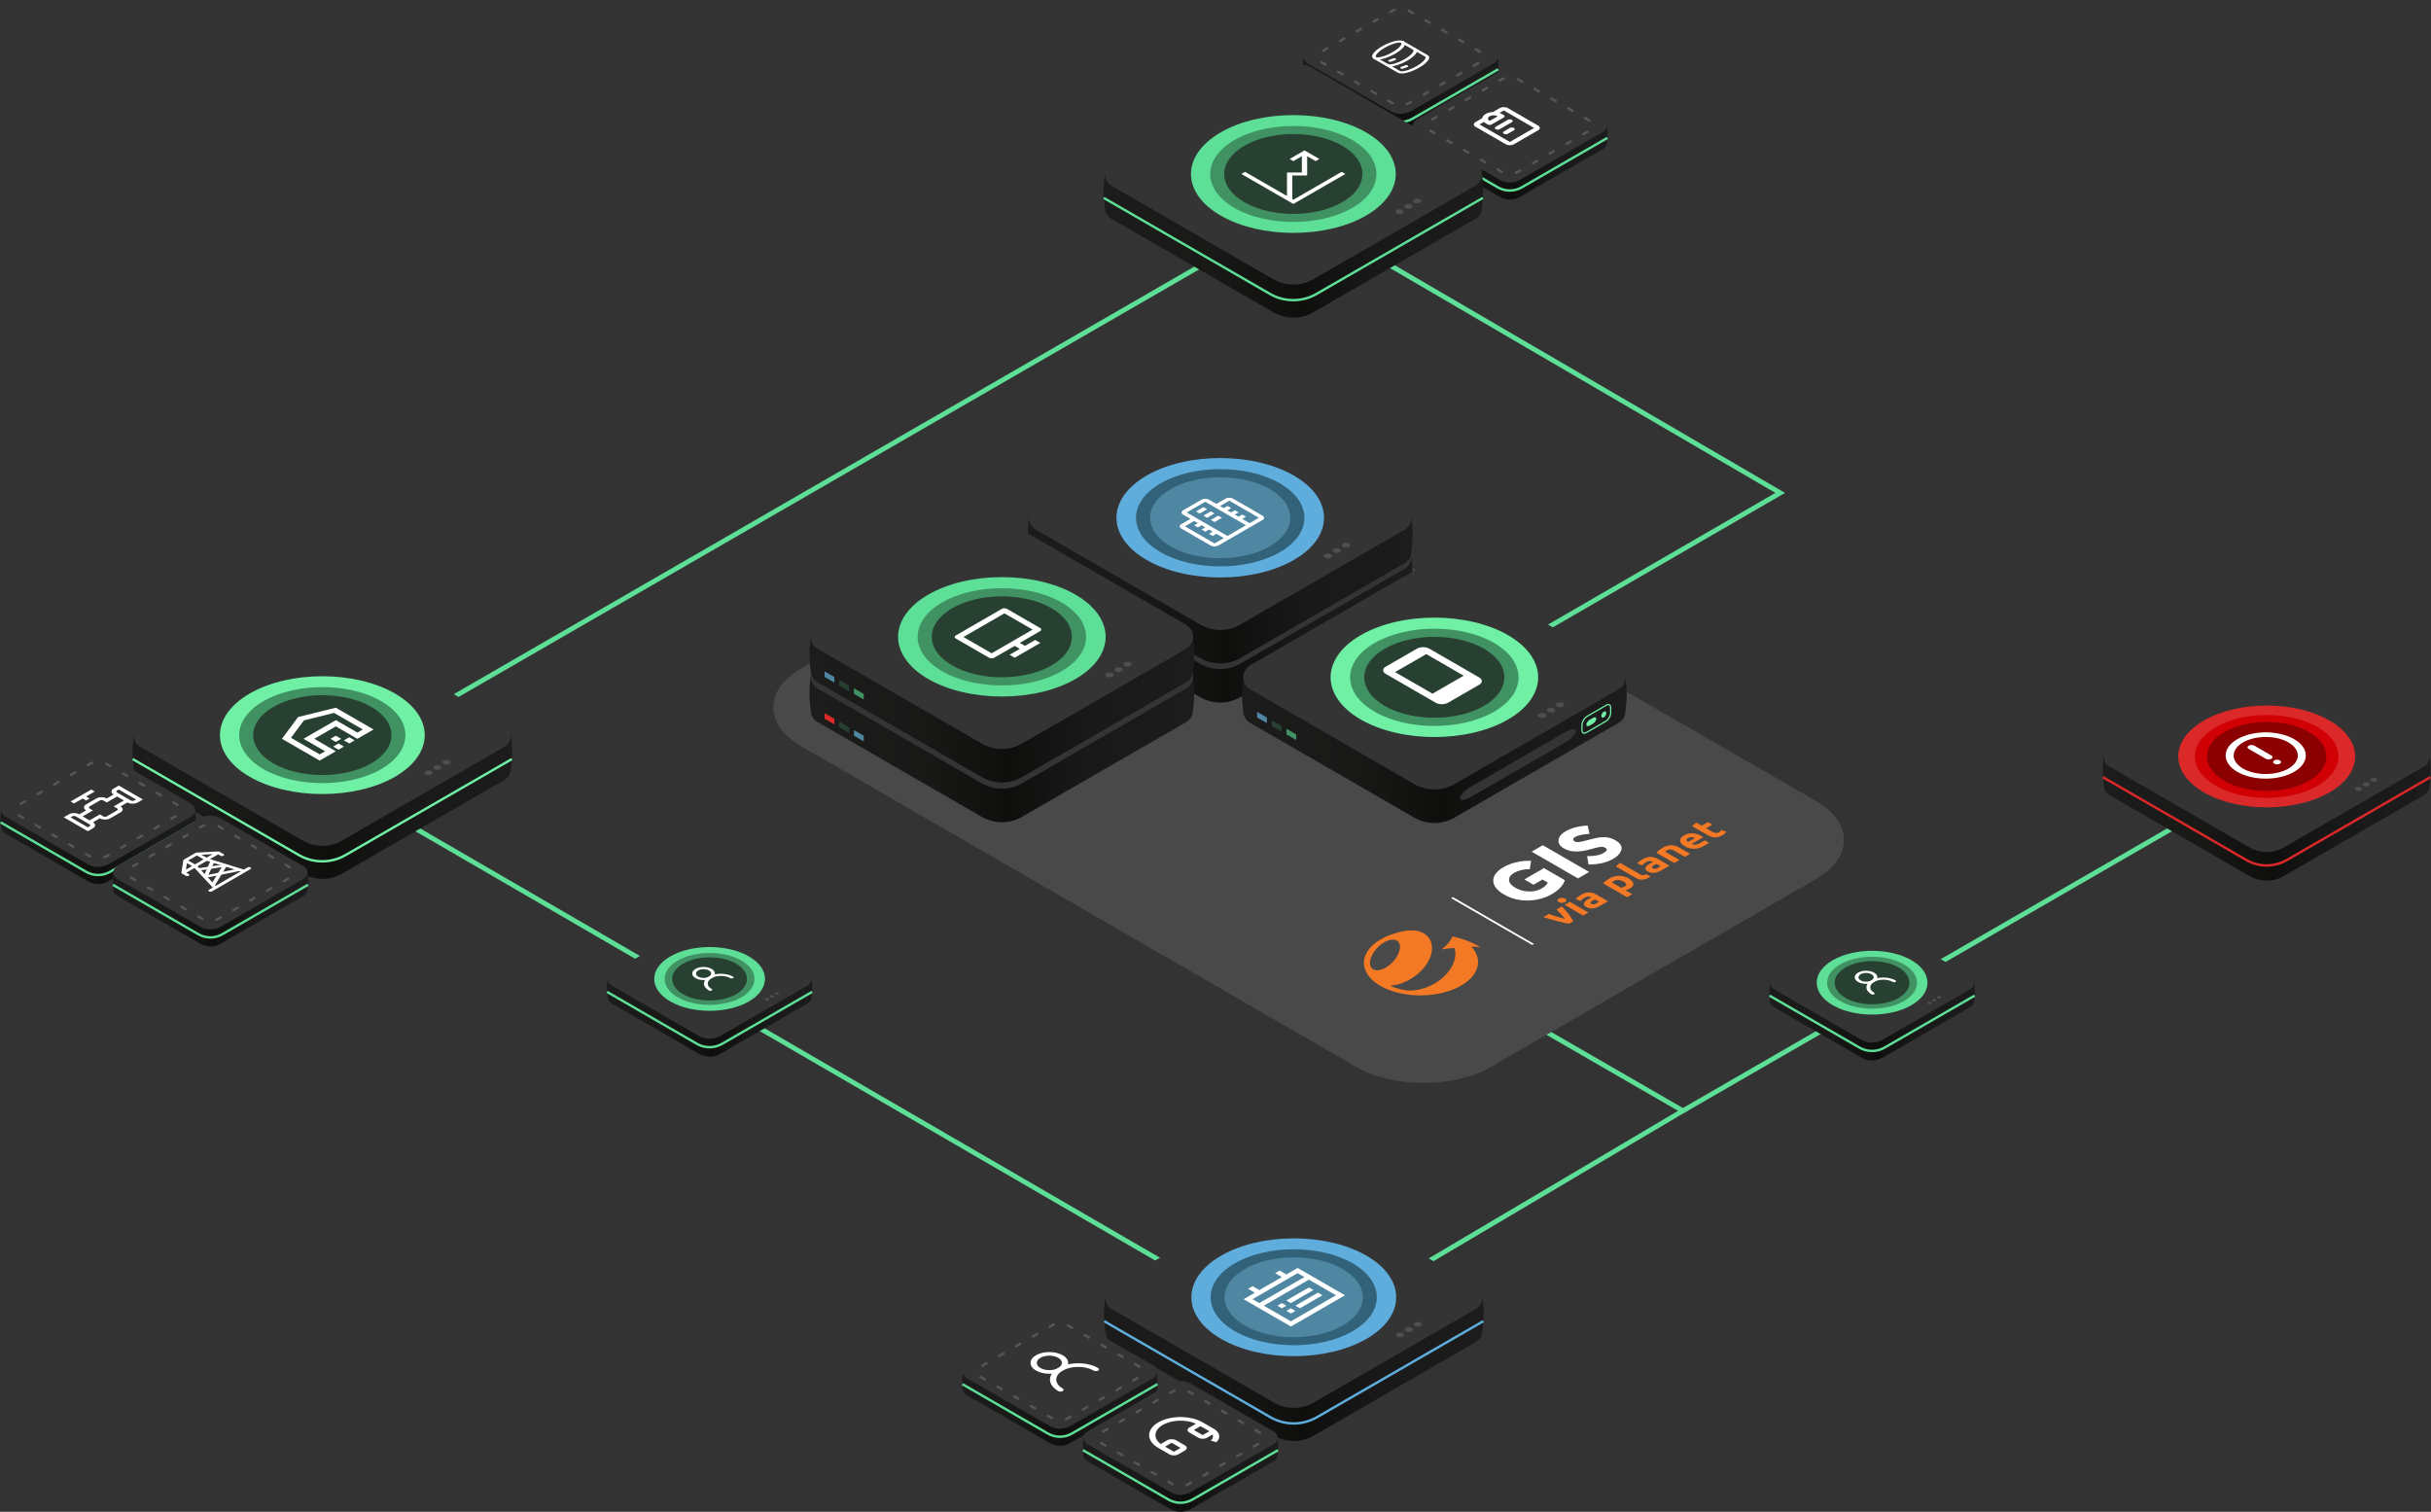 <?xml version="1.0" encoding="UTF-8"?>
<svg id="Layer_2" data-name="Layer 2" xmlns="http://www.w3.org/2000/svg" xmlns:xlink="http://www.w3.org/1999/xlink" viewBox="0 0 998.59 621.04">
  <rect x="0" y="0" width="998.59" height="621.04" fill="#333333" stroke="none"/>
  <defs>
    <style>
      .cls-1 {
        fill: #343435;
      }

      .cls-1, .cls-2, .cls-3, .cls-4, .cls-5, .cls-6, .cls-7, .cls-8, .cls-9, .cls-10, .cls-11, .cls-12, .cls-13, .cls-14, .cls-15, .cls-16, .cls-17, .cls-18, .cls-19, .cls-20, .cls-21, .cls-22, .cls-23, .cls-24, .cls-25, .cls-26, .cls-27, .cls-28, .cls-29, .cls-30, .cls-31, .cls-32, .cls-33, .cls-34 {
        stroke-width: 0px;
      }

      .cls-2 {
        fill: url(#New_Gradient_Swatch_copy_2-12);
      }

      .cls-35 {
        clip-path: url(#clippath-11);
      }

      .cls-3 {
        fill: url(#New_Gradient_Swatch_copy_2-3);
      }

      .cls-4 {
        fill: url(#New_Gradient_Swatch_copy_2-2);
      }

      .cls-5 {
        fill: url(#New_Gradient_Swatch_copy_2-15);
      }

      .cls-6 {
        fill: #284031;
      }

      .cls-7 {
        fill: url(#New_Gradient_Swatch_copy_2-9);
      }

      .cls-36 {
        stroke-width: 2px;
      }

      .cls-36, .cls-37, .cls-17, .cls-38, .cls-39, .cls-40, .cls-41 {
        fill: none;
      }

      .cls-36, .cls-37, .cls-38, .cls-39, .cls-40, .cls-41 {
        stroke-miterlimit: 10;
      }

      .cls-36, .cls-39 {
        stroke: #5edf97;
      }

      .cls-8 {
        fill: url(#New_Gradient_Swatch_copy_2-13);
      }

      .cls-9 {
        fill: url(#New_Gradient_Swatch_copy_2);
      }

      .cls-42 {
        clip-path: url(#clippath-2);
      }

      .cls-10 {
        fill: url(#New_Gradient_Swatch_copy_2-16);
      }

      .cls-11 {
        fill: url(#New_Gradient_Swatch_copy_2-14);
      }

      .cls-12 {
        fill: #f47924;
      }

      .cls-13 {
        fill: url(#New_Gradient_Swatch_copy_2-10);
      }

      .cls-43 {
        clip-path: url(#clippath-6);
      }

      .cls-14 {
        fill: url(#New_Gradient_Swatch_copy_2-8);
      }

      .cls-15 {
        fill: #8b0000;
      }

      .cls-16 {
        fill: url(#New_Gradient_Swatch_copy_2-7);
      }

      .cls-37 {
        stroke: #5faddd;
      }

      .cls-44 {
        clip-path: url(#clippath-7);
      }

      .cls-45 {
        clip-path: url(#clippath-1);
      }

      .cls-46 {
        clip-path: url(#clippath-4);
      }

      .cls-18 {
        fill: #494949;
      }

      .cls-47 {
        clip-path: url(#clippath-12);
      }

      .cls-19, .cls-21 {
        fill: #fff;
      }

      .cls-20 {
        fill: #5faddd;
      }

      .cls-21 {
        fill-rule: evenodd;
      }

      .cls-38 {
        stroke: #db2828;
      }

      .cls-22 {
        fill: #409263;
      }

      .cls-23 {
        fill: url(#New_Gradient_Swatch_copy_2-4);
      }

      .cls-24 {
        fill: url(#New_Gradient_Swatch_copy_2-6);
      }

      .cls-48 {
        clip-path: url(#clippath-9);
      }

      .cls-49 {
        clip-path: url(#clippath);
      }

      .cls-25 {
        fill: #5edf97;
      }

      .cls-26 {
        fill: #32627a;
      }

      .cls-27 {
        fill: #db2828;
      }

      .cls-28 {
        fill: url(#New_Gradient_Swatch_copy_2-17);
      }

      .cls-40 {
        stroke: #565656;
        stroke-dasharray: 0 0 1.99 5.97;
        stroke-linecap: round;
      }

      .cls-29 {
        fill: #4f4f4f;
      }

      .cls-50 {
        clip-path: url(#clippath-3);
      }

      .cls-41 {
        stroke: #6ff0a4;
      }

      .cls-51 {
        clip-path: url(#clippath-8);
      }

      .cls-52 {
        clip-path: url(#clippath-5);
      }

      .cls-30 {
        fill: url(#New_Gradient_Swatch_copy_2-11);
      }

      .cls-31 {
        fill: url(#New_Gradient_Swatch_copy_2-5);
      }

      .cls-53 {
        clip-path: url(#clippath-10);
      }

      .cls-32 {
        fill: #4f87a3;
      }

      .cls-33 {
        fill: #6ff0a4;
      }

      .cls-34 {
        fill: #d00005;
      }
    </style>
    <linearGradient id="New_Gradient_Swatch_copy_2" data-name="New Gradient Swatch copy 2" x1="535.25" y1="30.39" x2="615.48" y2="30.39" gradientUnits="userSpaceOnUse">
      <stop offset="0" stop-color="#1c1c1c"/>
      <stop offset=".28" stop-color="#191918"/>
      <stop offset=".49" stop-color="#10100f"/>
      <stop offset=".52" stop-color="#0e0e0d"/>
      <stop offset=".56" stop-color="#111110"/>
      <stop offset=".73" stop-color="#191919"/>
      <stop offset="1" stop-color="#1c1c1c"/>
    </linearGradient>
    <clipPath id="clippath">
      <polygon class="cls-17" points="558.39 23.39 575.36 13.6 592.33 23.39 575.36 33.19 558.39 23.39"/>
    </clipPath>
    <linearGradient id="New_Gradient_Swatch_copy_2-2" data-name="New Gradient Swatch copy 2" x1="580.1" y1="58.59" x2="660.33" y2="58.59" xlink:href="#New_Gradient_Swatch_copy_2"/>
    <clipPath id="clippath-1">
      <polygon class="cls-17" points="598.62 51.59 618.55 40.09 638.47 51.59 618.55 63.09 598.62 51.59"/>
    </clipPath>
    <linearGradient id="New_Gradient_Swatch_copy_2-3" data-name="New Gradient Swatch copy 2" x1="54.46" y1="315.59" x2="210.37" y2="315.59" xlink:href="#New_Gradient_Swatch_copy_2"/>
    <clipPath id="clippath-2">
      <polygon class="cls-17" points="105.85 300.3 132.41 284.97 158.98 300.3 132.41 315.64 105.85 300.3"/>
    </clipPath>
    <linearGradient id="New_Gradient_Swatch_copy_2-4" data-name="New Gradient Swatch copy 2" x1="422.24" y1="242.55" x2="580.24" y2="242.55" xlink:href="#New_Gradient_Swatch_copy_2"/>
    <linearGradient id="New_Gradient_Swatch_copy_2-5" data-name="New Gradient Swatch copy 2" x1="422.24" y1="226.47" x2="580.24" y2="226.47" xlink:href="#New_Gradient_Swatch_copy_2"/>
    <clipPath id="clippath-3">
      <polygon class="cls-17" points="474.59 212.7 498.9 198.67 523.2 212.7 498.9 226.73 474.59 212.7"/>
    </clipPath>
    <linearGradient id="New_Gradient_Swatch_copy_2-6" data-name="New Gradient Swatch copy 2" x1="332.54" y1="291.7" x2="490.54" y2="291.7" xlink:href="#New_Gradient_Swatch_copy_2"/>
    <linearGradient id="New_Gradient_Swatch_copy_2-7" data-name="New Gradient Swatch copy 2" x1="332.54" y1="275.38" x2="490.54" y2="275.38" xlink:href="#New_Gradient_Swatch_copy_2"/>
    <clipPath id="clippath-4">
      <polygon class="cls-17" points="386.28 261.07 411.54 246.49 436.81 261.07 411.54 275.65 386.28 261.07"/>
    </clipPath>
    <linearGradient id="New_Gradient_Swatch_copy_2-8" data-name="New Gradient Swatch copy 2" x1="510.21" y1="292.02" x2="668.21" y2="292.02" xlink:href="#New_Gradient_Swatch_copy_2"/>
    <clipPath id="clippath-5">
      <polygon class="cls-17" points="557.7 277.57 588.44 259.83 619.17 277.57 588.44 295.31 557.7 277.57"/>
    </clipPath>
    <linearGradient id="New_Gradient_Swatch_copy_2-9" data-name="New Gradient Swatch copy 2" x1="453.49" y1="546.5" x2="609.4" y2="546.5" xlink:href="#New_Gradient_Swatch_copy_2"/>
    <linearGradient id="New_Gradient_Swatch_copy_2-10" data-name="New Gradient Swatch copy 2" x1=".21" y1="339.77" x2="80.44" y2="339.77" xlink:href="#New_Gradient_Swatch_copy_2"/>
    <clipPath id="clippath-6">
      <polygon class="cls-17" points="17.69 330.87 40.32 317.8 62.94 330.87 40.32 343.93 17.69 330.87"/>
    </clipPath>
    <linearGradient id="New_Gradient_Swatch_copy_2-11" data-name="New Gradient Swatch copy 2" x1="46.32" y1="365.41" x2="126.55" y2="365.41" xlink:href="#New_Gradient_Swatch_copy_2"/>
    <clipPath id="clippath-7">
      <polygon class="cls-17" points="67.41 356.68 86.43 345.69 105.46 356.68 86.43 367.66 67.41 356.68"/>
    </clipPath>
    <linearGradient id="New_Gradient_Swatch_copy_2-12" data-name="New Gradient Swatch copy 2" x1="863.75" y1="322.49" x2="998.45" y2="322.49" xlink:href="#New_Gradient_Swatch_copy_2"/>
    <clipPath id="clippath-8">
      <polygon class="cls-17" points="902.75 310.35 930.7 294.21 958.65 310.35 930.7 326.48 902.75 310.35"/>
    </clipPath>
    <linearGradient id="New_Gradient_Swatch_copy_2-13" data-name="New Gradient Swatch copy 2" x1="726.83" y1="411.04" x2="811.18" y2="411.04" xlink:href="#New_Gradient_Swatch_copy_2"/>
    <linearGradient id="New_Gradient_Swatch_copy_2-14" data-name="New Gradient Swatch copy 2" x1="395.29" y1="570.53" x2="475.52" y2="570.53" xlink:href="#New_Gradient_Swatch_copy_2"/>
    <linearGradient id="New_Gradient_Swatch_copy_2-15" data-name="New Gradient Swatch copy 2" x1="249.31" y1="409.49" x2="333.66" y2="409.49" xlink:href="#New_Gradient_Swatch_copy_2"/>
    <clipPath id="clippath-9">
      <polygon class="cls-17" points="508.04 532.1 530.26 519.26 552.49 532.1 530.26 544.93 508.04 532.1"/>
    </clipPath>
    <linearGradient id="New_Gradient_Swatch_copy_2-16" data-name="New Gradient Swatch copy 2" x1="444.81" y1="597.65" x2="525.04" y2="597.65" xlink:href="#New_Gradient_Swatch_copy_2"/>
    <clipPath id="clippath-10">
      <polygon class="cls-17" points="463.08 589.53 484.92 576.92 506.77 589.53 484.92 602.14 463.08 589.53"/>
    </clipPath>
    <clipPath id="clippath-11">
      <polygon class="cls-17" points="550.06 395.21 675.92 322.54 711.98 343.36 586.12 416.02 550.06 395.21"/>
    </clipPath>
    <linearGradient id="New_Gradient_Swatch_copy_2-17" data-name="New Gradient Swatch copy 2" x1="453.33" y1="85.06" x2="609.24" y2="85.06" xlink:href="#New_Gradient_Swatch_copy_2"/>
    <clipPath id="clippath-12">
      <polygon class="cls-17" points="506.88 71.47 531.28 57.38 555.68 71.47 531.28 85.55 506.88 71.47"/>
    </clipPath>
  </defs>
  <g id="Layer_1-2" data-name="Layer 1">
    <g>
      <polyline class="cls-36" points="634.72 423.65 691.29 456.31 532.46 550.3 166.77 338.08"/>
      <g>
        <g>
          <path class="cls-9" d="m615.23,30.39c0,.98-.48,1.95-1.45,2.51l-34.23,19.76c-2.6,1.5-5.79,1.5-8.39,0l-34.23-19.76c-.97-.56-1.45-1.53-1.45-2.51h0c-.33-2.33-.33-4.66,0-6.99h9.22l26.46-15.27c2.6-1.5,5.79-1.5,8.39,0l26.46,15.27h9.22c.33,2.33.33,4.66,0,6.99Z"/>
          <path class="cls-1" d="m536.94,25.9l34.23,19.76c2.6,1.5,5.79,1.5,8.39,0l34.23-19.76c1.93-1.11,1.93-3.9,0-5.01l-34.23-19.76c-2.6-1.5-5.79-1.5-8.39,0l-34.23,19.76c-1.93,1.11-1.93,3.9,0,5.01Z"/>
          <path class="cls-40" d="m542.77,25.52l29.03,16.76c2.2,1.27,4.91,1.27,7.12,0l29.03-16.76c1.64-.94,1.64-3.31,0-4.25l-29.03-16.76c-2.2-1.27-4.91-1.27-7.12,0l-29.03,16.76c-1.64.94-1.64,3.31,0,4.25Z"/>
          <path class="cls-39" d="m535.28,28.46l35.12,20.29c3.05,1.76,6.82,1.77,9.87,0l35.14-20.29"/>
        </g>
        <g class="cls-49">
          <g>
            <path class="cls-21" d="m565.12,23.09c-.03.24.08.35.16.4.09.05.28.11.69.09.42-.01.97-.1,1.62-.27,1.31-.34,2.89-.99,4.4-1.86,1.52-.87,2.63-1.79,3.23-2.54.3-.38.45-.7.47-.94.03-.24-.08-.35-.16-.4-.09-.05-.28-.11-.69-.09-.42.01-.97.1-1.62.27-1.31.34-2.89.99-4.4,1.86-1.52.87-2.63,1.79-3.23,2.54-.3.38-.45.7-.47.94Zm-.89-1.29c.69-.87,1.92-1.87,3.53-2.79,1.61-.93,3.33-1.64,4.84-2.04.75-.2,1.49-.33,2.15-.35.66-.02,1.35.06,1.85.35.5.29.64.68.6,1.07-.04.38-.26.81-.6,1.24-.69.87-1.92,1.87-3.53,2.79-1.61.93-3.33,1.64-4.84,2.04-.75.2-1.49.33-2.15.35-.66.02-1.35-.06-1.85-.35-.5-.29-.64-.68-.6-1.07.04-.38.26-.81.6-1.24Z"/>
            <path class="cls-21" d="m570.35,25.17c-.2-.21-.06-.47.3-.59.52-.16,1.07-.36,1.64-.6.33-.14.8-.1,1.05.09.25.19.17.46-.16.61-.62.26-1.23.49-1.81.67-.36.11-.82.04-1.02-.18Zm-1.17,1.19c.29-.17.77-.17,1.06,0,.09.05.28.11.69.09.42-.01.97-.1,1.62-.27,1.31-.34,2.89-.99,4.4-1.86,1.52-.87,2.63-1.79,3.23-2.54.3-.38.45-.7.47-.94.03-.24-.08-.35-.16-.4-.29-.17-.29-.44,0-.61.29-.17.77-.17,1.06,0,.5.29.64.68.6,1.07-.04.38-.26.81-.6,1.24-.69.87-1.92,1.87-3.53,2.79-1.61.93-3.33,1.64-4.84,2.04-.75.2-1.49.33-2.15.35-.66.02-1.35-.06-1.85-.35-.29-.17-.29-.44,0-.61Zm6.12,1.67c-.2-.21-.06-.47.3-.59.52-.16,1.07-.36,1.64-.6.33-.14.8-.1,1.05.09.25.19.17.46-.16.61-.62.26-1.23.49-1.81.67-.36.11-.82.04-1.02-.18Z"/>
            <path class="cls-21" d="m564.22,23.49c.29-.17.77-.17,1.06,0l9.9,5.72c.09.05.28.11.69.09.42-.01.97-.1,1.62-.27,1.31-.34,2.89-.99,4.4-1.86,1.52-.87,2.63-1.79,3.23-2.54.3-.38.45-.7.47-.94.02-.24-.08-.35-.16-.4l-9.9-5.71c-.29-.17-.29-.44,0-.61.29-.17.77-.17,1.06,0l9.9,5.71c.5.29.64.68.6,1.07-.04.38-.26.81-.6,1.24-.69.87-1.92,1.87-3.53,2.79-1.61.93-3.33,1.64-4.84,2.04-.75.2-1.49.33-2.15.35-.66.02-1.35-.06-1.85-.35l-9.9-5.71c-.29-.17-.29-.44,0-.61Z"/>
          </g>
        </g>
      </g>
      <g>
        <g>
          <path class="cls-4" d="m660.08,58.59c0,.98-.48,1.95-1.45,2.51l-34.23,19.76c-2.6,1.5-5.79,1.5-8.39,0l-34.23-19.76c-.97-.56-1.45-1.53-1.45-2.51h0c-.33-2.33-.33-4.66,0-6.99h9.22l26.46-15.27c2.6-1.5,5.79-1.5,8.39,0l26.46,15.27h9.22c.33,2.33.33,4.66,0,6.99Z"/>
          <path class="cls-1" d="m581.79,54.1l34.23,19.76c2.6,1.5,5.79,1.5,8.39,0l34.23-19.76c1.93-1.11,1.93-3.9,0-5.01l-34.23-19.76c-2.6-1.5-5.79-1.5-8.39,0l-34.23,19.76c-1.93,1.11-1.93,3.9,0,5.01Z"/>
          <path class="cls-40" d="m587.62,53.72l29.03,16.76c2.2,1.27,4.91,1.27,7.12,0l29.03-16.76c1.64-.94,1.64-3.31,0-4.25l-29.03-16.76c-2.2-1.27-4.91-1.27-7.12,0l-29.03,16.76c-1.64.94-1.64,3.31,0,4.25Z"/>
          <path class="cls-39" d="m580.13,56.66l35.12,20.29c3.05,1.76,6.82,1.77,9.87,0l35.14-20.29"/>
        </g>
        <g class="cls-45">
          <path class="cls-21" d="m611.91,47.76c-.44.25-.69.6-.69.96s.25.7.69.96l3.32-1.92c-.44-.25-1.04-.4-1.66-.4s-1.22.14-1.66.4Zm-3.03.79c.07-.64.52-1.26,1.37-1.75.84-.49,1.92-.75,3.03-.79l2.78-1.61c.44-.25,1.04-.4,1.66-.4s1.22.14,1.66.4l12.45,7.19c.44.25.69.6.69.96s-.25.7-.69.96l-9.96,5.75c-.44.25-1.04.4-1.66.4s-1.22-.14-1.66-.4l-12.45-7.19c-.44-.25-.69-.6-.69-.96s.25-.7.69-.96l2.78-1.61Zm.64,1.55l-1.76,1.02,12.45,7.19,9.96-5.75-12.45-7.19-1.76,1.02c.33.11.65.25.93.42l.83.48c.22.13.34.3.34.48s-.12.35-.34.48l-4.98,2.87c-.22.13-.52.2-.83.2s-.61-.07-.83-.2l-.83-.48c-.29-.17-.53-.35-.73-.54Zm4.88,2.94c-.22-.13-.34-.3-.34-.48s.12-.35.34-.48l4.98-2.87c.22-.13.52-.2.83-.2s.61.07.83.2c.22.13.34.3.34.48s-.12.35-.34.48l-4.98,2.88c-.22.13-.52.2-.83.2s-.61-.07-.83-.2Zm3.32,1.92c-.22-.13-.34-.3-.34-.48s.12-.35.34-.48l2.49-1.44c.22-.13.52-.2.83-.2s.61.07.83.2c.22.13.34.3.34.48s-.12.35-.34.48l-2.49,1.44c-.22.13-.52.2-.83.2s-.61-.07-.83-.2Z"/>
        </g>
      </g>
      <polyline class="cls-36" points="185.72 286.69 532.46 86.5 731.26 202.48 629.15 261.61"/>
      <path class="cls-18" d="m329.09,306.54c-15.24-8.8-15.24-23.21,0-32.01l133.5-77.08c15.24-8.8,40.18-8.8,55.43,0l227.98,131.62c15.24,8.8,15.25,23.21,0,32.01l-133.53,77.17c-15.24,8.81-40.17,8.81-55.41,0l-227.98-131.71Z"/>
      <g>
        <g>
          <path class="cls-3" d="m209.89,315.59c0,1.9-.94,3.79-2.81,4.87l-66.51,38.4c-5.04,2.91-11.26,2.91-16.3,0l-66.51-38.4c-1.88-1.08-2.81-2.97-2.81-4.87h0c-.64-4.54-.64-9.06,0-13.59h17.91l51.41-29.68c5.04-2.91,11.26-2.91,16.3,0l51.41,29.68h17.92c.64,4.53.64,9.06,0,13.59Z"/>
          <path class="cls-1" d="m57.75,306.87l66.51,38.4c5.04,2.91,11.26,2.91,16.3,0l66.51-38.4c3.75-2.16,3.75-7.58,0-9.74l-66.51-38.4c-5.04-2.91-11.26-2.91-16.3,0l-66.51,38.4c-3.75,2.16-3.75,7.58,0,9.74Z"/>
          <path class="cls-33" d="m102.63,319.13c-16.38-9.42-16.38-24.85,0-34.27,16.38-9.42,43.18-9.42,59.56,0,16.38,9.42,16.38,24.85,0,34.27s-43.18,9.42-59.56,0Z"/>
          <path class="cls-22" d="m108.22,315.95c-13.29-7.67-13.29-20.24.01-27.92s35.05-7.68,48.34,0,13.28,20.24-.01,27.92-35.04,7.67-48.34,0Z"/>
          <path class="cls-6" d="m112.29,313.6c-11.06-6.38-11.05-16.83.01-23.22s29.15-6.39,40.2,0,11.04,16.83-.01,23.22c-11.06,6.38-29.15,6.38-40.2,0Z"/>
          <path class="cls-29" d="m182.17,312.43c-.65.38-.65.99,0,1.37s1.72.38,2.37,0,.65-.99,0-1.37-1.72-.38-2.37,0Z"/>
          <path class="cls-29" d="m178.51,314.61c-.65.38-.65.99,0,1.37s1.72.38,2.37,0,.65-.99,0-1.37-1.72-.38-2.37,0Z"/>
          <path class="cls-29" d="m174.86,316.78c-.65.38-.65.99,0,1.37s1.72.38,2.37,0,.65-.99,0-1.37-1.72-.38-2.37,0Z"/>
          <path class="cls-41" d="m54.53,311.84l68.24,39.42c5.94,3.43,13.25,3.43,19.19,0l68.29-39.43"/>
        </g>
        <g class="cls-42">
          <path class="cls-19" d="m137.23,292.86l11.79,6.8-2.21,1.28-8.85-5.11-13.28,7.67,8.85,5.11-2.21,1.28-11.79-6.8,5.31-7.16,12.4-3.07Zm16.21,6.8l-15.49-8.94-15.49,3.83-6.64,8.94,15.49,8.95,6.64-3.83-8.85-5.11,8.85-5.11,8.85,5.11,6.64-3.83Zm-14.39,5.75l-2.21,1.28,2.21,1.28,2.21-1.28-2.21-1.28Zm-1.11-3.19l-2.21,1.28,2.21,1.28,2.21-1.28-2.21-1.28Zm5.53.64l-2.21,1.28,2.21,1.28,2.21-1.28-2.21-1.28Z"/>
        </g>
      </g>
      <g>
        <g>
          <path class="cls-23" d="m579.76,242.55c0,1.92-.95,3.84-2.85,4.94l-67.41,38.91c-5.11,2.95-11.41,2.95-16.52,0l-67.41-38.92c-1.9-1.1-2.85-3.01-2.85-4.93h0c-.65-4.6-.65-9.18,0-13.77h18.15l52.1-30.08c5.11-2.95,11.41-2.95,16.52,0l52.1,30.08h18.16c.65,4.59.65,9.18,0,13.77Z"/>
          <path class="cls-1" d="m425.58,233.71l67.41,38.92c5.11,2.95,11.41,2.95,16.52,0l67.41-38.92c3.8-2.19,3.8-7.68,0-9.87l-67.41-38.92c-5.11-2.95-11.41-2.95-16.52,0l-67.41,38.92c-3.8,2.19-3.8,7.68,0,9.87Z"/>
          <path class="cls-25" d="m471.06,246.14c-16.6-9.55-16.6-25.18,0-34.73s43.76-9.55,60.36,0,16.6,25.18,0,34.73c-16.6,9.55-43.76,9.55-60.36,0Z"/>
          <path class="cls-22" d="m476.73,242.92c-13.47-7.78-13.46-20.51.01-28.29,13.48-7.78,35.52-7.78,48.99,0s13.46,20.51-.01,28.29-35.52,7.78-48.99,0Z"/>
          <path class="cls-6" d="m480.85,240.54c-11.2-6.47-11.2-17.06.01-23.53s29.54-6.47,40.74,0,11.19,17.06-.01,23.53c-11.2,6.47-29.54,6.47-40.74,0Z"/>
          <path class="cls-29" d="m551.66,239.35c-.66.38-.66,1,0,1.39s1.74.38,2.4,0,.66-1,0-1.39-1.74-.38-2.4,0Z"/>
          <path class="cls-29" d="m547.96,241.55c-.66.38-.66,1,0,1.39s1.74.38,2.4,0,.66-1,0-1.39-1.74-.38-2.4,0Z"/>
          <path class="cls-29" d="m544.26,243.76c-.66.38-.66,1,0,1.39s1.74.38,2.4,0,.66-1,0-1.39-1.74-.38-2.4,0Z"/>
        </g>
        <g>
          <path class="cls-31" d="m579.76,226.47c0,1.92-.95,3.84-2.85,4.94l-67.41,38.91c-5.11,2.95-11.41,2.95-16.52,0l-67.41-38.92c-1.9-1.1-2.85-3.01-2.85-4.93h0c-.65-4.6-.65-9.18,0-13.77h18.15l52.1-30.08c5.11-2.95,11.41-2.95,16.52,0l52.1,30.08h18.16c.65,4.59.65,9.18,0,13.77Z"/>
          <path class="cls-1" d="m425.58,217.64l67.41,38.92c5.11,2.95,11.41,2.95,16.52,0l67.41-38.92c3.8-2.19,3.8-7.68,0-9.87l-67.41-38.92c-5.11-2.95-11.41-2.95-16.52,0l-67.41,38.92c-3.8,2.19-3.8,7.68,0,9.87Z"/>
          <path class="cls-20" d="m471.06,230.06c-16.6-9.55-16.6-25.18,0-34.73s43.76-9.55,60.36,0,16.6,25.18,0,34.73c-16.6,9.55-43.76,9.55-60.36,0Z"/>
          <path class="cls-26" d="m476.73,226.84c-13.47-7.78-13.46-20.51.01-28.29s35.52-7.78,48.99,0,13.46,20.51-.01,28.29-35.52,7.78-48.99,0Z"/>
          <path class="cls-32" d="m480.85,224.46c-11.2-6.47-11.2-17.06.01-23.53s29.54-6.47,40.74,0c11.2,6.47,11.19,17.06-.01,23.53-11.2,6.47-29.54,6.47-40.74,0Z"/>
          <path class="cls-29" d="m551.66,223.27c-.66.38-.66,1,0,1.39s1.74.38,2.4,0,.66-1,0-1.39-1.74-.38-2.4,0Z"/>
          <path class="cls-29" d="m547.96,225.47c-.66.38-.66,1,0,1.39s1.74.38,2.4,0,.66-1,0-1.39-1.74-.38-2.4,0Z"/>
          <path class="cls-29" d="m544.26,227.68c-.66.38-.66,1,0,1.39s1.74.38,2.4,0,.66-1,0-1.39-1.74-.38-2.4,0Z"/>
        </g>
        <g class="cls-50">
          <g>
            <path class="cls-19" d="m503.45,204.81l-3.8,2.19-3.04-1.75c-.4-.23-.95-.36-1.52-.36s-1.12.13-1.52.36l-7.6,4.39c-.4.23-.63.55-.63.88s.23.64.63.88l3.04,1.75-3.8,2.19c-.4.23-.63.55-.63.88s.23.64.63.88l12.15,7.02c.4.23.95.36,1.52.36s1.12-.13,1.52-.36l18.23-10.52c.4-.23.63-.55.63-.88s-.23-.64-.63-.88l-12.15-7.02c-.4-.23-.95-.36-1.52-.36s-1.12.13-1.52.36Zm-4.56,18.42l-12.15-7.02,3.8-2.19,1.52.88-1.52.88,1.52.88,1.52-.88,1.52.88-1.52.88,1.52.88,1.52-.88,1.52.88-1.52.88,1.52.88,1.52-.88,3.04,1.75-3.8,2.19Zm12.91-7.45l-7.6,4.39-16.71-9.65,7.6-4.39,16.71,9.65Zm5.32-3.07l-3.8,2.19-3.04-1.75,1.52-.88-1.52-.88-1.52.88-1.52-.88,1.52-.88-1.52-.88-1.52.88-1.52-.88,1.52-.88-1.52-.88-1.52.88-1.52-.88,3.8-2.19,12.15,7.02Z"/>
            <path class="cls-19" d="m491.3,210.07l3.04-1.75,1.52.88-3.04,1.75-1.52-.88Zm3.04,1.75l3.04-1.75,1.52.88-3.04,1.75-1.52-.88Zm3.04,1.75l3.04-1.75,1.52.88-3.04,1.75-1.52-.88Z"/>
          </g>
        </g>
      </g>
      <g>
        <g>
          <path class="cls-24" d="m490.06,291.7c0,1.92-.95,3.84-2.85,4.94l-67.41,38.91c-5.11,2.95-11.41,2.95-16.52,0l-67.41-38.92c-1.9-1.1-2.85-3.01-2.85-4.93h0c-.65-4.6-.65-9.18,0-13.77h18.15l52.1-30.08c5.11-2.95,11.41-2.95,16.52,0l52.1,30.08h18.16c.65,4.59.65,9.18,0,13.77Z"/>
          <path class="cls-1" d="m335.88,282.86l67.41,38.92c5.11,2.95,11.41,2.95,16.52,0l67.41-38.92c3.8-2.19,3.8-7.68,0-9.87l-67.41-38.92c-5.11-2.95-11.41-2.95-16.52,0l-67.41,38.92c-3.8,2.19-3.8,7.68,0,9.87Z"/>
          <path class="cls-25" d="m381.36,295.29c-16.6-9.55-16.6-25.18,0-34.73s43.76-9.55,60.36,0,16.6,25.18,0,34.73-43.76,9.55-60.36,0Z"/>
          <path class="cls-22" d="m387.03,292.07c-13.47-7.78-13.46-20.51.01-28.29,13.48-7.78,35.52-7.78,48.99,0s13.46,20.51-.01,28.29-35.52,7.78-48.99,0Z"/>
          <path class="cls-6" d="m391.15,289.69c-11.2-6.47-11.2-17.06.01-23.53s29.54-6.47,40.74,0,11.19,17.06-.01,23.53-29.54,6.47-40.74,0Z"/>
          <path class="cls-29" d="m461.96,288.5c-.66.38-.66,1,0,1.39s1.74.38,2.4,0,.66-1,0-1.39-1.74-.38-2.4,0Z"/>
          <path class="cls-29" d="m458.26,290.7c-.66.38-.66,1,0,1.39s1.74.38,2.4,0,.66-1,0-1.39-1.74-.38-2.4,0Z"/>
          <path class="cls-29" d="m454.55,292.91c-.66.38-.66,1,0,1.39s1.74.38,2.4,0,.66-1,0-1.39-1.74-.38-2.4,0Z"/>
        </g>
        <g>
          <path class="cls-16" d="m490.06,275.38c0,1.92-.95,3.84-2.85,4.94l-67.41,38.91c-5.11,2.95-11.41,2.95-16.52,0l-67.41-38.92c-1.9-1.1-2.85-3.01-2.85-4.93h0c-.65-4.6-.65-9.18,0-13.77h18.15l52.1-30.08c5.11-2.95,11.41-2.95,16.52,0l52.1,30.08h18.16c.65,4.59.65,9.18,0,13.77Z"/>
          <path class="cls-1" d="m335.88,266.54l67.41,38.92c5.11,2.95,11.41,2.95,16.52,0l67.41-38.92c3.8-2.19,3.8-7.68,0-9.87l-67.41-38.92c-5.11-2.95-11.41-2.95-16.52,0l-67.41,38.92c-3.8,2.19-3.8,7.68,0,9.87Z"/>
          <path class="cls-25" d="m381.36,278.97c-16.6-9.55-16.6-25.18,0-34.73s43.76-9.55,60.36,0,16.6,25.18,0,34.73-43.76,9.55-60.36,0Z"/>
          <path class="cls-22" d="m387.03,275.75c-13.47-7.78-13.46-20.51.01-28.29s35.52-7.78,48.99,0,13.46,20.51-.01,28.29-35.52,7.78-48.99,0Z"/>
          <path class="cls-6" d="m391.15,273.37c-11.2-6.47-11.2-17.06.01-23.53s29.54-6.47,40.74,0,11.19,17.06-.01,23.53-29.54,6.47-40.74,0Z"/>
          <path class="cls-29" d="m461.96,272.18c-.66.38-.66,1,0,1.39s1.74.38,2.4,0,.66-1,0-1.39-1.74-.38-2.4,0Z"/>
          <path class="cls-29" d="m458.26,274.38c-.66.38-.66,1,0,1.39s1.74.38,2.4,0,.66-1,0-1.39-1.74-.38-2.4,0Z"/>
          <path class="cls-29" d="m454.55,276.59c-.66.38-.66,1,0,1.39s1.74.38,2.4,0,.66-1,0-1.39-1.74-.38-2.4,0Z"/>
        </g>
        <polygon class="cls-32" points="338.73 275.78 338.73 278.1 342.74 280.42 342.74 278.1 338.73 275.78"/>
        <polygon class="cls-6" points="344.75 279.26 344.75 281.58 348.77 283.9 348.77 281.58 344.75 279.26"/>
        <polygon class="cls-22" points="350.78 282.74 350.78 285.06 354.79 287.38 354.79 285.06 350.78 282.74"/>
        <polygon class="cls-27" points="338.73 292.96 338.73 295.27 342.74 297.59 342.74 295.27 338.73 292.96"/>
        <polygon class="cls-6" points="344.75 296.43 344.75 298.75 348.77 301.07 348.77 298.75 344.75 296.43"/>
        <polygon class="cls-32" points="350.78 299.91 350.78 302.23 354.79 304.55 354.79 302.23 350.78 299.91"/>
        <g class="cls-46">
          <path class="cls-19" d="m407.33,268.36l16.84-9.72-11.58-6.68-16.84,9.72,11.58,6.68Zm11.58-4.25l2.11,1.22,4.21-2.43,2.11,1.22-10.53,6.08-2.11-1.22,4.21-2.43-2.11-1.22-8.43,4.87c-.14.08-.3.14-.49.18-.18.04-.38.06-.57.06-.2,0-.39-.02-.57-.07s-.34-.11-.48-.19l-13.67-7.89c-.59-.34-.58-.89-.02-1.22l18.96-10.95c.58-.33,1.52-.33,2.1,0l13.67,7.89c.59.34.58.89.02,1.22l-8.43,4.87Z"/>
        </g>
      </g>
      <g>
        <g>
          <path class="cls-14" d="m667.72,292.02c0,1.92-.95,3.84-2.85,4.94l-67.41,38.91c-5.11,2.95-11.41,2.95-16.52,0l-67.41-38.92c-1.9-1.1-2.85-3.01-2.85-4.93h0c-.65-4.6-.65-9.18,0-13.77h18.15l52.1-30.08c5.11-2.95,11.41-2.95,16.52,0l52.1,30.08h18.16c.65,4.59.65,9.18,0,13.77Z"/>
          <path class="cls-1" d="m513.54,283.18l67.41,38.92c5.11,2.95,11.41,2.95,16.52,0l67.41-38.92c3.8-2.19,3.8-7.68,0-9.87l-67.41-38.92c-5.11-2.95-11.41-2.95-16.52,0l-67.41,38.92c-3.8,2.19-3.8,7.68,0,9.87Z"/>
          <path class="cls-33" d="m559.03,295.61c-16.6-9.55-16.6-25.18,0-34.73s43.76-9.55,60.36,0,16.6,25.18,0,34.73c-16.6,9.55-43.76,9.55-60.36,0Z"/>
          <path class="cls-22" d="m564.69,292.39c-13.47-7.78-13.46-20.51.01-28.29s35.52-7.78,48.99,0,13.46,20.51-.01,28.29-35.52,7.78-48.99,0Z"/>
          <path class="cls-6" d="m568.81,290c-11.2-6.47-11.2-17.06.01-23.53s29.54-6.47,40.74,0c11.2,6.47,11.19,17.06-.01,23.53s-29.54,6.47-40.74,0Z"/>
          <path class="cls-29" d="m639.63,288.82c-.66.38-.66,1,0,1.39s1.74.38,2.4,0,.66-1,0-1.39-1.74-.38-2.4,0Z"/>
          <path class="cls-29" d="m635.92,291.02c-.66.38-.66,1,0,1.39s1.74.38,2.4,0,.66-1,0-1.39-1.74-.38-2.4,0Z"/>
          <path class="cls-29" d="m632.22,293.22c-.66.38-.66,1,0,1.39s1.74.38,2.4,0,.66-1,0-1.39-1.74-.38-2.4,0Z"/>
        </g>
        <g>
          <path class="cls-33" d="m658.81,292.33c-.56.33-1.03,1.12-1.03,1.78s.46.92,1.03.59,1.03-1.12,1.03-1.78-.46-.92-1.03-.59Z"/>
          <path class="cls-33" d="m654.4,294.88c.73-.42,1.33-.24,1.33.41s-.6,1.53-1.33,1.95l-1.44.83c-.73.42-1.33.24-1.33-.41s.6-1.53,1.33-1.95l1.44-.83Z"/>
          <path class="cls-33" d="m660.68,289.15v.51c.2,0,.35.07.47.22.14.18.22.47.22.82v2.08c0,1.2-.88,2.73-1.92,3.33l-7.98,4.61c-.26.15-.5.23-.71.23-.17,0-.31-.05-.42-.16-.17-.17-.26-.48-.26-.87l.02-2.09c0-1.2.9-2.73,1.94-3.33l7.93-4.59c.26-.15.5-.23.71-.23v-.51m0,0c-.29,0-.62.1-.97.3l-7.93,4.59c-1.2.69-2.18,2.39-2.19,3.77l-.02,2.09c0,.98.48,1.55,1.19,1.55.29,0,.62-.09.97-.3l7.98-4.61c1.2-.69,2.18-2.39,2.18-3.77v-2.08c0-.98-.49-1.55-1.21-1.55h0Z"/>
        </g>
        <path class="cls-1" d="m604.05,323.24c-2.38,1.38-4.32,3.44-4.3,4.6s1.98.97,4.36-.4l38.94-22.48c2.38-1.37,4.33-3.45,4.33-4.61s-1.95-.99-4.33.39l-39.01,22.52Z"/>
        <polygon class="cls-32" points="516.39 292.42 516.39 294.74 520.41 297.06 520.41 294.74 516.39 292.42"/>
        <polygon class="cls-6" points="522.41 295.9 522.41 298.21 526.43 300.53 526.43 298.21 522.41 295.9"/>
        <polygon class="cls-22" points="528.44 299.37 528.44 301.69 532.46 304.01 532.46 301.69 528.44 299.37"/>
        <g class="cls-52">
          <path class="cls-19" d="m582.03,266.48l-12.81,7.39c-1.41.82-1.41,2.14,0,2.96l20.49,11.83c1.41.82,3.71.82,5.12,0l12.81-7.39c1.41-.82,1.41-2.14,0-2.96l-20.49-11.83c-1.41-.82-3.71-.82-5.12,0Zm6.4,18.48l-15.37-8.87,12.81-7.39,15.37,8.87-12.81,7.39Z"/>
        </g>
      </g>
      <g>
        <path class="cls-7" d="m608.92,546.5c0,1.9-.94,3.79-2.81,4.87l-66.51,38.4c-5.04,2.91-11.26,2.91-16.3,0l-66.51-38.4c-1.88-1.08-2.81-2.97-2.81-4.87h0c-.64-4.54-.64-9.06,0-13.59h17.91l51.41-29.68c5.04-2.91,11.26-2.91,16.3,0l51.41,29.68h17.92c.64,4.53.64,9.06,0,13.59Z"/>
        <path class="cls-1" d="m456.78,537.78l66.51,38.4c5.04,2.91,11.26,2.91,16.3,0l66.51-38.4c3.75-2.16,3.75-7.58,0-9.74l-66.51-38.4c-5.04-2.91-11.26-2.91-16.3,0l-66.51,38.4c-3.75,2.16-3.75,7.58,0,9.74Z"/>
        <path class="cls-20" d="m501.67,550.05c-16.38-9.42-16.38-24.85,0-34.27,16.38-9.42,43.18-9.42,59.56,0s16.38,24.85,0,34.27-43.18,9.42-59.56,0Z"/>
        <path class="cls-26" d="m507.26,546.87c-13.29-7.67-13.29-20.24.01-27.92s35.05-7.68,48.34,0,13.28,20.24-.01,27.92c-13.29,7.67-35.04,7.67-48.34,0Z"/>
        <path class="cls-32" d="m511.32,544.52c-11.06-6.38-11.05-16.83.01-23.22s29.15-6.39,40.2,0c11.05,6.39,11.04,16.83-.01,23.22s-29.15,6.38-40.2,0Z"/>
        <path class="cls-29" d="m581.2,543.34c-.65.38-.65.99,0,1.37s1.72.38,2.37,0,.65-.99,0-1.37-1.72-.38-2.37,0Z"/>
        <path class="cls-29" d="m577.55,545.52c-.65.38-.65.99,0,1.37s1.72.38,2.37,0,.65-.99,0-1.37-1.72-.38-2.37,0Z"/>
        <path class="cls-29" d="m573.89,547.69c-.65.38-.65.99,0,1.37s1.72.38,2.37,0,.65-.99,0-1.37-1.72-.38-2.37,0Z"/>
        <path class="cls-37" d="m453.57,542.75l68.24,39.42c5.94,3.43,13.25,3.43,19.19,0l68.29-39.43"/>
      </g>
      <g>
        <g>
          <path class="cls-13" d="m80.2,339.77c0,.98-.48,1.95-1.45,2.51l-34.23,19.76c-2.6,1.5-5.79,1.5-8.39,0L1.91,342.27c-.97-.56-1.45-1.53-1.45-2.51H.46c-.33-2.33-.33-4.66,0-6.99h9.22l26.46-15.27c2.6-1.5,5.79-1.5,8.39,0l26.46,15.27h9.22c.33,2.33.33,4.66,0,6.99Z"/>
          <path class="cls-1" d="m1.91,335.28l34.23,19.76c2.6,1.5,5.79,1.5,8.39,0l34.23-19.76c1.93-1.11,1.93-3.9,0-5.01l-34.23-19.76c-2.6-1.5-5.79-1.5-8.39,0L1.91,330.26c-1.93,1.11-1.93,3.9,0,5.01Z"/>
          <path class="cls-40" d="m7.74,334.9l29.03,16.76c2.2,1.27,4.91,1.27,7.12,0l29.03-16.76c1.64-.94,1.64-3.31,0-4.25l-29.03-16.76c-2.2-1.27-4.91-1.27-7.12,0l-29.03,16.76c-1.64.94-1.64,3.31,0,4.25Z"/>
          <path class="cls-39" d="m.25,337.84l35.12,20.29c3.05,1.76,6.82,1.77,9.87,0l35.14-20.29"/>
        </g>
        <g class="cls-43">
          <g>
            <path class="cls-19" d="m46.68,323.93c-.56.32-.88.77-.88,1.22s.32.9.88,1.22l-2.83,1.63c-.56-.32-1.33-.51-2.12-.51s-1.56.18-2.12.51l-4.24,2.45c-.56.32-.88.77-.88,1.22s.32.9.88,1.22l-2.83,1.63c-.56-.32-1.33-.51-2.12-.51s-1.56.18-2.12.51l-2.12,1.22,9.9,5.71,2.12-1.22c.56-.32.88-.77.88-1.22s-.32-.9-.88-1.22l2.83-1.63c.56.32,1.33.51,2.12.51s1.56-.18,2.12-.51l4.24-2.45c.56-.32.88-.77.88-1.22s-.32-.9-.88-1.22l2.83-1.63c.56.32,1.33.51,2.12.51s1.56-.18,2.12-.51l2.12-1.22-9.9-5.71-2.12,1.22Zm-9.9,15.51l-.71.41-7.07-4.08.71-.41c.19-.11.44-.17.71-.17s.52.06.71.17l5.66,3.27c.19.11.29.26.29.41s-.11.3-.29.41Zm9.9-8.16l1.41.82c.19.11.29.26.29.41s-.11.3-.29.41l-4.24,2.45c-.19.11-.44.17-.71.17s-.52-.06-.71-.17l-1.41-.82-4.24,2.45-2.83-1.63,4.24-2.45-1.41-.82c-.19-.11-.29-.26-.29-.41s.11-.3.29-.41l4.24-2.45c.19-.11.44-.17.71-.17s.52.06.71.17l1.41.82,4.24-2.45,2.83,1.63-4.24,2.45Zm9.19-2.86l-.71.41c-.19.11-.44.17-.71.17s-.52-.06-.71-.17l-5.66-3.27c-.19-.11-.29-.26-.29-.41s.11-.3.29-.41l.71-.41,7.07,4.08Z"/>
            <path class="cls-19" d="m37.49,324.34l-8.49,4.9,1.41.82,3.54-2.04,1.41.82,1.41-.82-1.41-.82,3.54-2.04-1.41-.82Z"/>
          </g>
        </g>
      </g>
      <g>
        <g>
          <path class="cls-30" d="m126.3,365.41c0,.98-.48,1.95-1.45,2.51l-34.23,19.76c-2.6,1.5-5.79,1.5-8.39,0l-34.23-19.76c-.97-.56-1.45-1.53-1.45-2.51h0c-.33-2.33-.33-4.66,0-6.99h9.22l26.46-15.27c2.6-1.5,5.79-1.5,8.39,0l26.46,15.27h9.22c.33,2.33.33,4.66,0,6.99Z"/>
          <path class="cls-1" d="m48.01,360.92l34.23,19.76c2.6,1.5,5.79,1.5,8.39,0l34.23-19.76c1.93-1.11,1.93-3.9,0-5.01l-34.23-19.76c-2.6-1.5-5.79-1.5-8.39,0l-34.23,19.76c-1.93,1.11-1.93,3.9,0,5.01Z"/>
          <path class="cls-40" d="m53.85,360.54l29.03,16.76c2.2,1.27,4.91,1.27,7.12,0l29.03-16.76c1.64-.94,1.64-3.31,0-4.25l-29.03-16.76c-2.2-1.27-4.91-1.27-7.12,0l-29.03,16.76c-1.64.94-1.64,3.31,0,4.25Z"/>
          <path class="cls-39" d="m46.36,363.48l35.12,20.29c3.05,1.76,6.82,1.77,9.87,0l35.14-20.29"/>
        </g>
        <g class="cls-44">
          <g>
            <path class="cls-21" d="m75.29,353.43c.02-.11.1-.22.24-.3l4.76-2.75c.14-.08.32-.13.52-.14l8.72-.46c.25-.01.49.04.67.14l1.59.92c.33.19.33.5,0,.69-.33.19-.86.19-1.19,0l-.99-.57-3.36,1.94,13.91,4.32,1.54-.89c.33-.19.86-.19,1.19,0s.33.5,0,.69l-15.85,9.15c-.33.19-.86.19-1.19,0-.33-.19-.33-.5,0-.69l1.54-.89-7.49-8.03-3.36,1.94.99.57c.33.19.33.5,0,.69-.33.19-.86.19-1.19,0l-1.59-.92c-.18-.1-.27-.24-.24-.39l.79-5.03Zm1.09,3.79l2.52-1.45-2.1-1.21-.42,2.67Zm.93-3.74l2.77,1.6,3.57-2.06-2.77-1.6-3.57,2.06Zm5.43-2.36l4.62-.24-2.52,1.45-2.1-1.21Zm2.25,2.5l-3.87,2.24,7.49,8.03,10.29-5.94-13.91-4.32Z"/>
            <path class="cls-21" d="m87.44,353.46c.45.07.72.33.6.59l-2.38,5.29,11.99-2.44c.44-.09.92.04,1.07.3.15.25-.08.53-.51.62l-13.48,2.75c-.29.06-.62.02-.85-.1-.23-.12-.32-.31-.25-.48l2.77-6.18c.12-.26.58-.42,1.02-.35Z"/>
            <path class="cls-21" d="m80.86,357.26c-.12-.26.15-.52.6-.59l10.7-1.6c.3-.05.62,0,.83.14.21.13.28.32.17.49l-4.76,7.78c-.15.25-.63.39-1.07.3s-.67-.37-.51-.62l4.23-6.92-9.17,1.37c-.45.07-.91-.09-1.02-.35Z"/>
          </g>
        </g>
      </g>
      <line class="cls-36" x1="691.29" y1="456.31" x2="931.1" y2="317.85"/>
      <g>
        <path class="cls-2" d="m998.03,322.49c0,1.64-.81,3.27-2.43,4.21l-57.46,33.17c-4.36,2.52-9.73,2.52-14.08,0l-57.46-33.18c-1.62-.93-2.43-2.57-2.43-4.21h0c-.55-3.92-.55-7.83,0-11.74h15.48l44.42-25.64c4.36-2.52,9.73-2.52,14.08,0l44.41,25.64h15.48c.55,3.91.55,7.83,0,11.74Z"/>
        <path class="cls-1" d="m866.59,314.96l57.46,33.18c4.36,2.52,9.73,2.52,14.08,0l57.46-33.18c3.24-1.87,3.24-6.55,0-8.42l-57.46-33.18c-4.36-2.52-9.73-2.52-14.08,0l-57.46,33.18c-3.24,1.87-3.24,6.55,0,8.42Z"/>
        <path class="cls-27" d="m905.37,325.55c-14.15-8.14-14.15-21.46,0-29.61,14.15-8.14,37.31-8.14,51.46,0,14.15,8.14,14.15,21.46,0,29.61s-37.31,8.14-51.46,0Z"/>
        <path class="cls-34" d="m910.2,322.81c-11.48-6.63-11.48-17.48.01-24.12,11.49-6.63,30.28-6.63,41.76,0,11.48,6.63,11.47,17.49-.01,24.12s-30.28,6.63-41.76,0Z"/>
        <path class="cls-15" d="m913.71,320.78c-9.55-5.51-9.55-14.54.01-20.06,9.56-5.52,25.19-5.52,34.73,0,9.55,5.52,9.54,14.54-.01,20.06-9.55,5.51-25.18,5.51-34.73,0Z"/>
        <path class="cls-29" d="m974.08,319.76c-.56.32-.56.86,0,1.18s1.48.33,2.05,0,.56-.86,0-1.18-1.48-.33-2.05,0Z"/>
        <path class="cls-29" d="m970.92,321.64c-.56.32-.56.86,0,1.18s1.48.33,2.05,0,.56-.86,0-1.18-1.48-.33-2.05,0Z"/>
        <path class="cls-29" d="m967.77,323.52c-.56.32-.56.86,0,1.18s1.48.33,2.05,0,.56-.86,0-1.18-1.48-.33-2.05,0Z"/>
        <path class="cls-38" d="m863.81,319.25l58.96,34.06c5.13,2.96,11.45,2.96,16.58,0l59-34.06"/>
        <g class="cls-51">
          <path class="cls-19" d="m919.06,303.63c6.43-3.71,16.86-3.71,23.29,0,6.43,3.71,6.43,9.73,0,13.45-6.43,3.71-16.86,3.71-23.29,0-6.43-3.71-6.43-9.73,0-13.45Zm2.33,1.34c-2.47,1.43-3.86,3.36-3.86,5.38s1.39,3.95,3.86,5.38c2.47,1.43,5.82,2.23,9.32,2.23s6.85-.8,9.32-2.23c2.47-1.43,3.86-3.36,3.86-5.38s-1.39-3.95-3.86-5.38-5.82-2.23-9.32-2.23-6.85.8-9.32,2.23Zm12.81,7.4c.31-.18.73-.28,1.16-.28s.86.1,1.16.28c.31.18.48.42.48.67s-.17.49-.48.67c-.31.18-.73.28-1.16.28s-.86-.1-1.16-.28c-.31-.18-.48-.42-.48-.67s.17-.49.48-.67Zm-10.48-6.05c.31-.18.73-.28,1.16-.28s.86.1,1.16.28l6.99,4.03c.31.18.48.42.48.67s-.17.49-.48.67c-.31.18-.73.28-1.16.28s-.86-.1-1.16-.28l-6.99-4.03c-.31-.18-.48-.42-.48-.67s.17-.49.48-.67Z"/>
        </g>
      </g>
      <g>
        <g>
          <path class="cls-8" d="m810.92,411.04c0,1.03-.51,2.05-1.52,2.64l-35.98,20.77c-2.73,1.58-6.09,1.58-8.82,0l-35.98-20.78c-1.02-.58-1.52-1.61-1.52-2.63h0c-.35-2.45-.35-4.9,0-7.35h9.69l27.81-16.06c2.73-1.58,6.09-1.58,8.82,0l27.81,16.06h9.69c.35,2.45.35,4.9,0,7.35Z"/>
          <path class="cls-1" d="m728.61,406.32l35.98,20.78c2.73,1.58,6.09,1.58,8.82,0l35.98-20.78c2.03-1.17,2.03-4.1,0-5.27l-35.98-20.78c-2.73-1.58-6.09-1.58-8.82,0l-35.98,20.78c-2.03,1.17-2.03,4.1,0,5.27Z"/>
          <path class="cls-25" d="m752.9,412.96c-8.86-5.1-8.86-13.44,0-18.54,8.86-5.1,23.36-5.1,32.22,0,8.86,5.1,8.86,13.44,0,18.54s-23.36,5.1-32.22,0Z"/>
          <path class="cls-22" d="m755.92,411.24c-7.19-4.15-7.19-10.95,0-15.1,7.2-4.15,18.96-4.15,26.15,0,7.19,4.15,7.18,10.95,0,15.1s-18.96,4.15-26.15,0Z"/>
          <path class="cls-6" d="m758.12,409.97c-5.98-3.45-5.98-9.11,0-12.56s15.77-3.46,21.75,0,5.97,9.11,0,12.56c-5.98,3.45-15.77,3.45-21.75,0Z"/>
          <path class="cls-29" d="m795.92,409.33c-.35.2-.35.54,0,.74s.93.2,1.28,0,.35-.54,0-.74-.93-.2-1.28,0Z"/>
          <path class="cls-29" d="m793.95,410.51c-.35.2-.35.54,0,.74s.93.2,1.28,0,.35-.54,0-.74-.93-.2-1.28,0Z"/>
          <path class="cls-29" d="m791.97,411.68c-.35.2-.35.54,0,.74s.93.2,1.28,0,.35-.54,0-.74-.93-.2-1.28,0Z"/>
          <path class="cls-39" d="m726.87,409.01l36.92,21.33c3.21,1.86,7.17,1.86,10.38,0l36.94-21.33"/>
        </g>
        <g>
          <path class="cls-21" d="m766.68,405.6c0-1.07.74-2.1,2.05-2.86,1.31-.76,3.09-1.18,4.95-1.18,1.86,0,3.64.43,4.95,1.18.3.18.3.46,0,.63-.3.18-.8.18-1.1,0-1.02-.59-2.41-.92-3.85-.92s-2.83.33-3.85.92c-1.02.59-1.59,1.39-1.59,2.22s.57,1.63,1.59,2.22c.3.18.3.46,0,.63-.3.18-.8.18-1.1,0-1.31-.76-2.05-1.79-2.05-2.86Z"/>
          <path class="cls-21" d="m764.33,400.2c-1.21.7-1.21,1.84,0,2.54,1.21.7,3.18.7,4.4,0,1.21-.7,1.21-1.84,0-2.54-1.21-.7-3.18-.7-4.4,0Zm-1.1,3.17c-1.82-1.05-1.82-2.76,0-3.81,1.82-1.05,4.78-1.05,6.6,0,1.82,1.05,1.82,2.76,0,3.81-1.82,1.05-4.78,1.05-6.6,0Z"/>
        </g>
      </g>
      <g>
        <g>
          <path class="cls-11" d="m475.27,570.53c0,.98-.48,1.95-1.45,2.51l-34.23,19.76c-2.6,1.5-5.79,1.5-8.39,0l-34.23-19.76c-.97-.56-1.45-1.53-1.45-2.51h0c-.33-2.33-.33-4.66,0-6.99h9.22l26.46-15.27c2.6-1.5,5.79-1.5,8.39,0l26.46,15.27h9.22c.33,2.33.33,4.66,0,6.99Z"/>
          <path class="cls-1" d="m396.98,566.04l34.23,19.76c2.6,1.5,5.79,1.5,8.39,0l34.23-19.76c1.93-1.11,1.93-3.9,0-5.01l-34.23-19.76c-2.6-1.5-5.79-1.5-8.39,0l-34.23,19.76c-1.93,1.11-1.93,3.9,0,5.01Z"/>
          <path class="cls-40" d="m402.81,565.66l29.03,16.76c2.2,1.27,4.91,1.27,7.12,0l29.03-16.76c1.64-.94,1.64-3.31,0-4.25l-29.03-16.76c-2.2-1.27-4.91-1.27-7.12,0l-29.03,16.76c-1.64.94-1.64,3.31,0,4.25Z"/>
          <path class="cls-39" d="m395.32,568.6l35.12,20.29c3.05,1.76,6.82,1.77,9.87,0l35.14-20.29"/>
        </g>
        <g>
          <path class="cls-21" d="m431.29,566.71c0-1.77,1.22-3.48,3.39-4.73,2.17-1.25,5.12-1.96,8.2-1.96,3.07,0,6.02.7,8.2,1.96.5.29.5.76,0,1.05-.5.29-1.32.29-1.82,0-1.69-.98-3.98-1.52-6.37-1.52s-4.68.55-6.37,1.52c-1.69.98-2.64,2.3-2.64,3.68s.95,2.7,2.64,3.68c.5.29.5.76,0,1.05-.5.29-1.32.29-1.82,0-2.17-1.25-3.39-2.96-3.39-4.73Z"/>
          <path class="cls-21" d="m427.4,557.77c-2.01,1.16-2.01,3.04,0,4.21,2.01,1.16,5.27,1.16,7.28,0,2.01-1.16,2.01-3.04,0-4.21-2.01-1.16-5.27-1.16-7.28,0Zm-1.82,5.26c-3.02-1.74-3.02-4.57,0-6.31,3.02-1.74,7.91-1.74,10.93,0,3.02,1.74,3.02,4.57,0,6.31-3.02,1.74-7.91,1.74-10.93,0Z"/>
        </g>
      </g>
      <g>
        <g>
          <path class="cls-5" d="m333.4,409.49c0,1.03-.51,2.05-1.52,2.64l-35.98,20.77c-2.73,1.58-6.09,1.58-8.82,0l-35.98-20.78c-1.02-.58-1.52-1.61-1.52-2.63h0c-.35-2.45-.35-4.9,0-7.35h9.69l27.81-16.06c2.73-1.58,6.09-1.58,8.82,0l27.81,16.06h9.69c.35,2.45.35,4.9,0,7.35Z"/>
          <path class="cls-1" d="m251.09,404.77l35.98,20.78c2.73,1.58,6.09,1.58,8.82,0l35.98-20.78c2.03-1.17,2.03-4.1,0-5.27l-35.98-20.78c-2.73-1.58-6.09-1.58-8.82,0l-35.98,20.78c-2.03,1.17-2.03,4.1,0,5.27Z"/>
          <path class="cls-25" d="m275.38,411.41c-8.86-5.1-8.86-13.44,0-18.54,8.86-5.1,23.36-5.1,32.22,0,8.86,5.1,8.86,13.44,0,18.54s-23.36,5.1-32.22,0Z"/>
          <path class="cls-22" d="m278.4,409.69c-7.19-4.15-7.19-10.95,0-15.1,7.2-4.15,18.96-4.15,26.15,0,7.19,4.15,7.18,10.95,0,15.1s-18.96,4.15-26.15,0Z"/>
          <path class="cls-6" d="m280.6,408.42c-5.98-3.45-5.98-9.11,0-12.56s15.77-3.46,21.75,0,5.97,9.11,0,12.56c-5.98,3.45-15.77,3.45-21.75,0Z"/>
          <path class="cls-29" d="m318.41,407.78c-.35.2-.35.54,0,.74s.93.2,1.28,0,.35-.54,0-.74-.93-.2-1.28,0Z"/>
          <path class="cls-29" d="m316.43,408.96c-.35.2-.35.54,0,.74s.93.2,1.28,0,.35-.54,0-.74-.93-.2-1.28,0Z"/>
          <path class="cls-29" d="m314.45,410.13c-.35.2-.35.54,0,.74s.93.2,1.28,0,.35-.54,0-.74-.93-.2-1.28,0Z"/>
          <path class="cls-39" d="m249.35,407.46l36.92,21.33c3.21,1.86,7.17,1.86,10.38,0l36.94-21.33"/>
        </g>
        <g>
          <path class="cls-21" d="m289.16,404.05c0-1.07.74-2.1,2.05-2.86,1.31-.76,3.09-1.18,4.95-1.18,1.86,0,3.64.43,4.95,1.18.3.18.3.46,0,.63-.3.18-.8.18-1.1,0-1.02-.59-2.41-.92-3.85-.92s-2.83.33-3.85.92c-1.02.59-1.59,1.39-1.59,2.22s.57,1.63,1.59,2.22c.3.18.3.46,0,.63-.3.18-.8.18-1.1,0-1.31-.76-2.05-1.79-2.05-2.86Z"/>
          <path class="cls-21" d="m286.81,398.65c-1.21.7-1.21,1.84,0,2.54,1.21.7,3.18.7,4.4,0,1.21-.7,1.21-1.84,0-2.54-1.21-.7-3.18-.7-4.4,0Zm-1.1,3.17c-1.82-1.05-1.82-2.76,0-3.81,1.82-1.05,4.78-1.05,6.6,0,1.82,1.05,1.82,2.76,0,3.81-1.82,1.05-4.78,1.05-6.6,0Z"/>
        </g>
      </g>
      <g class="cls-48">
        <path class="cls-21" d="m515.45,531.03l-4.63,2.67,19.45,11.23,22.23-12.83-19.45-11.23-4.63,2.67-2.78-1.6-1.85,1.07,2.78,1.6-9.26,5.35-2.78-1.6-1.85,1.07,2.78,1.6Zm-.93,2.67l2.78,1.6,18.52-10.69-2.78-1.6-18.52,10.69Zm23.15-8.02l-18.52,10.69,11.11,6.42,18.52-10.69-11.11-6.42Zm-12.96,10.69l1.85-1.07,1.85,1.07-1.85,1.07-1.85-1.07Zm3.7-2.14l9.26-5.35,1.85,1.07-9.26,5.35-1.85-1.07Zm0,4.28l1.85-1.07,1.85,1.07-1.85,1.07-1.85-1.07Zm3.7-2.14l9.26-5.35,1.85,1.07-9.26,5.35-1.85-1.07Z"/>
      </g>
      <g>
        <g>
          <path class="cls-10" d="m524.79,597.65c0,.98-.48,1.95-1.45,2.51l-34.23,19.76c-2.6,1.5-5.79,1.5-8.39,0l-34.23-19.76c-.97-.56-1.45-1.53-1.45-2.51h0c-.33-2.33-.33-4.66,0-6.99h9.22l26.46-15.27c2.6-1.5,5.79-1.5,8.39,0l26.46,15.27h9.22c.33,2.33.33,4.66,0,6.99Z"/>
          <path class="cls-1" d="m446.5,593.16l34.23,19.76c2.6,1.5,5.79,1.5,8.39,0l34.23-19.76c1.93-1.11,1.93-3.9,0-5.01l-34.23-19.76c-2.6-1.5-5.79-1.5-8.39,0l-34.23,19.76c-1.93,1.11-1.93,3.9,0,5.01Z"/>
          <path class="cls-40" d="m452.34,592.78l29.03,16.76c2.2,1.27,4.91,1.27,7.12,0l29.03-16.76c1.64-.94,1.64-3.31,0-4.25l-29.03-16.76c-2.2-1.27-4.91-1.27-7.12,0l-29.03,16.76c-1.64.94-1.64,3.31,0,4.25Z"/>
          <path class="cls-39" d="m444.85,595.72l35.12,20.29c3.05,1.76,6.82,1.77,9.87,0l35.14-20.29"/>
        </g>
        <g class="cls-53">
          <path class="cls-19" d="m498.58,586.91c1.24.72,2.03,1.66,2.22,2.67.19,1.01-.22,2.03-1.17,2.88l-2.32-.67c.44-.36.75-.77.88-1.2s.11-.88-.09-1.3l-2.24,1.3c-.48.28-1.14.44-1.82.44s-1.34-.16-1.82-.44l-3.64-2.1c-.48-.28-.75-.66-.75-1.05s.27-.77.75-1.05l2.67-1.54c-1.98-.89-4.46-1.33-6.96-1.24-2.5.09-4.86.71-6.64,1.73-1.77,1.02-2.84,2.39-3,3.83-.16,1.45.6,2.87,2.14,4.02l2.67-1.54c.48-.28,1.14-.44,1.82-.44s1.34.16,1.82.44l3.64,2.1c.48.28.75.66.75,1.05s-.27.77-.75,1.05l-2.73,1.58c-.48.28-1.14.44-1.82.44s-1.34-.16-1.82-.44l-4.55-2.63c-5.03-2.9-5.03-7.61,0-10.51,5.03-2.9,13.18-2.9,18.2,0l4.55,2.63Zm-1.82,1.05l-3.64-2.1-2.73,1.58,3.64,2.1,2.73-1.58Zm-18.2,6.31l3.64,2.1,2.73-1.58-3.64-2.1-2.73,1.58Z"/>
        </g>
      </g>
      <g class="cls-35">
        <g>
          <path class="cls-12" d="m596.64,384.7c-1.05,2.16-1.87,3.23-4.48,5.32,1.78-.33,3.57-.53,5.31-.6,1.7,5.39-2.78,12.37-10.34,15.71-3.84,1.7-7.71,2.14-10.88,1.48-.12-.02-.23-.05-.35-.08-1.77-.4-3.45-.95-4.98-1.62,2.15-.1,4.51-.7,6.89-1.85,7.14-3.44,11.67-10.5,10.12-15.75-1.16-3.92-5.38-5.73-10.41-4.97h0c-.08.01-.16.03-.24.04-.11.02-.21.04-.32.06-1.02.18-2.02.41-3.01.68-11.78,3.19-16.96,11.26-11.57,18.02,5.38,6.76,19.3,9.66,31.07,6.47,11.51-3.12,16.72-10.89,11.92-17.56-.4-.53-.56-.75-.94-1.17.8-.05,2.38.04,3.78.32-2.97-2.02-7.95-3.77-11.54-4.5h0Zm-33.88,11.29c-.27-2.81,2.25-6.74,5.65-8.79,3.39-2.05,6.37-1.43,6.65,1.38.28,2.81-2.25,6.75-5.65,8.79-3.39,2.05-6.37,1.43-6.65-1.38Z"/>
          <path class="cls-19" d="m637.43,367.31c-2.88,1.66-6.12,2.53-9.72,2.61-3.61.08-6.91-.75-9.91-2.48-2.84-1.64-4.31-3.5-4.41-5.58-.1-2.08,1.36-3.99,4.36-5.72,1.43-.83,3.14-1.47,5.13-1.94,1.99-.47,4.01-.66,6.06-.59l-.55,3.41c-2.55.03-4.71.55-6.46,1.56-1.41.81-2.09,1.79-2.05,2.94.04,1.14.92,2.21,2.64,3.2,1.59.92,3.39,1.42,5.41,1.49,2.01.08,3.81-.34,5.41-1.27,1.14-.66,1.96-1.45,2.45-2.38l-2.17-1.25-3.69,2.13-3.78-2.18,8.06-4.65,8.56,4.94c-.19.91-.76,1.89-1.7,2.93-.95,1.04-2.15,1.99-3.61,2.83h0Z"/>
          <path class="cls-19" d="m648.19,360.85l-19.04-10.99,4.59-2.65,19.04,10.99-4.59,2.65Z"/>
          <path class="cls-19" d="m662.69,352.79c-2.7,1.56-6.08,2.34-10.17,2.34l-.58-3.44c2.93.06,5.2-.37,6.81-1.3,1.45-.84,1.65-1.55.61-2.15-.52-.3-1.13-.42-1.82-.36-.69.06-1.79.3-3.29.74-1.15.34-2.17.59-3.04.77-.88.17-1.86.3-2.94.38-1.09.08-2.13.01-3.11-.2-.99-.22-1.93-.58-2.82-1.1-1.57-.91-2.29-2.03-2.15-3.36.13-1.33,1.06-2.51,2.78-3.55,2.42-1.42,5.49-2.23,9.2-2.43l.75,3.41c-2.76.19-4.68.6-5.79,1.23-.54.31-.84.64-.89.98-.05.34.15.64.6.89.39.25.93.34,1.6.28.67-.06,1.77-.29,3.28-.69,3.92-1.09,5.39-1.3,6.95-1.32,2.7-.03,4.51,1.04,4.93,1.28.86.5,1.5,1.03,1.91,1.61.42.58.62,1.13.6,1.66-.01.53-.18,1.07-.49,1.61-.31.54-.72,1.03-1.22,1.48-.5.44-1.08.85-1.73,1.23h0Z"/>
          <path class="cls-12" d="m644.49,379.47c-1.44-.26-3.04-.61-4.81-1.06-1.77-.44-3.79-1.05-5.73-1.65l2.27-1.31c.47.16,1.13.41,1.69.59.56.17,1.13.35,1.71.52.58.17,1.15.34,1.7.5.56.16,1.07.3,1.55.42-.22-.27-.46-.57-.73-.89-.27-.32-.56-.65-.86-.99-.3-.33-.6-.66-.9-.99-.3-.32-.74-.71-1.02-.98l2.21-1.28c1.04,1.12,2.1,2.29,2.87,3.31.76,1.02,1.38,1.95,1.83,2.78l-1.77,1.02h0Z"/>
          <path class="cls-12" d="m642.89,369.11c.39.22.57.47.54.75-.03.28-.22.51-.56.71s-.76.31-1.23.33c-.48.02-.91-.08-1.3-.31-.39-.22-.57-.47-.53-.75.03-.28.22-.51.56-.71.35-.2.76-.31,1.23-.33.48-.02.91.08,1.3.31Zm9.58,5.76l-2.14,1.24-7.62-4.4,2.14-1.24,7.62,4.4Z"/>
          <path class="cls-12" d="m668.99,360.84c.58.33,1.03.68,1.36,1.03.33.36.53.71.59,1.07.06.36-.02.71-.24,1.06-.22.35-.6.68-1.14.98-.3.17-.6.32-.92.43-.32.12-.65.21-.99.29l2.81,1.62-2.14,1.24-9.83-5.68c.13-.14.3-.3.5-.48s.41-.35.65-.53c.23-.18.48-.36.74-.53.26-.18.52-.34.78-.49.62-.36,1.27-.63,1.94-.8.67-.17,1.34-.26,2.01-.26.67,0,1.34.09,2,.26.66.18,1.29.44,1.89.78h0Zm-2.12,1.29c-.65-.38-1.32-.59-2.01-.65-.69-.05-1.33.08-1.91.42-.19.11-.36.22-.51.32-.15.1-.27.19-.35.26l3.82,2.2c.22-.03.46-.09.74-.18.27-.09.52-.2.74-.33,1.01-.59.85-1.27-.51-2.05h0Z"/>
          <path class="cls-12" d="m677.55,360.39c-.63.35-1.22.6-1.73.75-.51.15-.99.23-1.44.23-.45,0-.87-.07-1.27-.2-.4-.14-.8-.32-1.19-.55l-8.22-4.74,1.8-1.43,8.13,4.69c.19.11.37.2.56.27.18.07.36.11.55.13.19.01.39,0,.61-.06.22-.05.45-.15.73-.29l.18-.1,1.77,1.02-.48.28h0Z"/>
          <path class="cls-12" d="m674.69,353.01c.63-.36,1.23-.63,1.79-.79.57-.16,1.11-.24,1.62-.23.52,0,1.02.09,1.5.25.48.16.96.37,1.42.64l4.77,2.75-3.26,1.88c-.49.28-.97.51-1.46.69-.48.18-.96.3-1.44.35-.48.05-.95.04-1.42-.06-.46-.09-.93-.27-1.38-.53-.45-.26-.72-.52-.84-.79-.13-.28-.13-.55-.01-.83.12-.28.33-.55.63-.81.3-.27.66-.52,1.07-.76.28-.16.53-.29.77-.41.24-.11.45-.19.62-.25l-.2-.11c-.36-.21-.76-.31-1.19-.31-.44,0-.93.16-1.48.48-.36.21-.7.43-1,.67-.3.24-.53.45-.7.66l-1.98-.83c.09-.09.2-.21.35-.34.14-.13.31-.27.5-.42.19-.15.39-.3.61-.45.22-.15.45-.3.7-.45h0Zm6.36,3.47c.21-.12.41-.24.59-.36.18-.12.32-.21.42-.29l-1.6-.93c-.11.04-.25.1-.45.19-.19.09-.36.17-.5.26-.2.12-.38.23-.53.35-.15.12-.26.23-.33.35-.07.12-.08.23-.05.34.04.11.14.21.31.31.33.19.67.26,1.03.2.35-.06.72-.2,1.12-.42h0Z"/>
          <path class="cls-12" d="m649.41,367.61c.63-.36,1.23-.63,1.79-.79.56-.16,1.11-.24,1.62-.23.52,0,1.02.09,1.5.25s.96.37,1.42.64l4.77,2.75-3.26,1.88c-.49.28-.97.51-1.46.69-.48.18-.96.3-1.44.35-.48.05-.96.04-1.42-.06-.46-.09-.93-.27-1.38-.53-.45-.26-.72-.52-.84-.79-.12-.28-.13-.55-.01-.83.12-.28.33-.55.63-.82.3-.27.66-.52,1.07-.76.28-.16.54-.29.77-.41.24-.11.45-.19.62-.25l-.2-.11c-.36-.21-.76-.31-1.19-.31-.44,0-.93.16-1.48.48-.36.21-.7.43-1,.67-.3.24-.53.45-.7.66l-1.98-.83c.09-.09.2-.21.35-.34.15-.13.31-.27.5-.42.19-.15.39-.3.61-.45.22-.15.45-.3.7-.45h0Zm6.36,3.47c.21-.12.41-.24.59-.36.18-.12.32-.21.42-.29l-1.6-.93c-.11.04-.25.1-.45.19-.19.09-.36.17-.5.26-.2.12-.38.23-.53.35-.15.12-.26.23-.33.35-.07.12-.08.23-.05.34.04.11.14.21.31.31.33.19.67.26,1.03.2.35-.06.72-.2,1.12-.42h0Z"/>
          <path class="cls-12" d="m680.37,350.26c.26-.27.63-.6,1.12-.98.48-.38,1.04-.76,1.67-1.12.63-.36,1.26-.63,1.85-.78.59-.15,1.16-.21,1.71-.18.55.03,1.09.14,1.61.32.52.18,1.04.42,1.55.71l4.37,2.52-2.14,1.24-4.11-2.38c-.68-.39-1.26-.62-1.72-.68-.47-.06-.95.06-1.45.34-.15.09-.31.19-.47.29-.16.11-.29.2-.41.29l5.92,3.42-2.14,1.24-7.37-4.25h0Z"/>
          <path class="cls-12" d="m692,347.63c-.66-.38-1.14-.78-1.43-1.18s-.43-.8-.43-1.19c0-.38.14-.75.4-1.1.27-.35.63-.66,1.09-.92,1.07-.62,2.24-.92,3.51-.9,1.27.01,2.53.38,3.79,1.11.12.07.25.15.39.24.14.09.26.17.36.24l-4.85,2.8c.48.22,1.03.3,1.65.24.62-.06,1.24-.27,1.85-.62.39-.23,1.96-1.13,1.96-1.13l1.77,1.02-2.25,1.3c-.68.39-1.33.7-2.03.88-.7.18-1.39.26-2.06.25-.68,0-1.33-.1-1.96-.29-.63-.18-1.22-.43-1.77-.75h0Zm4.22-3.37c-.19-.1-.4-.18-.62-.25-.22-.07-.46-.11-.7-.12-.24-.01-.49,0-.74.05-.25.05-.5.14-.75.29-.25.14-.4.28-.5.43-.09.15-.13.29-.11.43.02.14.08.28.2.42.11.14.25.27.39.39l2.83-1.63h0Z"/>
          <path class="cls-12" d="m695.03,339.36l1.8-1.43,2.2,1.27,2.57-1.48,1.76,1.02-2.57,1.48,2.62,1.51c.44.26.88.42,1.3.48.42.06.87-.05,1.35-.32.23-.13.45-.28.65-.45.2-.17.37-.33.49-.49l1.95.78c-.15.21-.35.43-.59.65-.24.23-.59.47-1.05.74-.58.34-1.15.57-1.68.7-.54.13-1.07.18-1.57.15-.51-.03-1.01-.13-1.5-.31-.49-.18-.98-.4-1.46-.68l-6.27-3.62Z"/>
          <path class="cls-19" d="m596.82,368.53l-.74.43,33.33,19.24.74-.43-33.33-19.24Z"/>
        </g>
      </g>
      <g>
        <g>
          <path class="cls-28" d="m608.76,85.06c0,1.9-.94,3.79-2.81,4.87l-66.51,38.4c-5.04,2.91-11.26,2.91-16.3,0l-66.51-38.4c-1.88-1.08-2.81-2.97-2.81-4.87h0c-.64-4.54-.64-9.06,0-13.59h17.91l51.41-29.68c5.04-2.91,11.26-2.91,16.3,0l51.41,29.68h17.92c.64,4.53.64,9.06,0,13.59Z"/>
          <path class="cls-1" d="m456.62,76.34l66.51,38.4c5.04,2.91,11.26,2.91,16.3,0l66.51-38.4c3.75-2.16,3.75-7.58,0-9.74l-66.51-38.4c-5.04-2.91-11.26-2.91-16.3,0l-66.51,38.4c-3.75,2.16-3.75,7.58,0,9.74Z"/>
          <path class="cls-25" d="m501.5,88.61c-16.38-9.42-16.38-24.85,0-34.27,16.38-9.42,43.18-9.42,59.56,0,16.38,9.42,16.38,24.85,0,34.27-16.38,9.42-43.18,9.42-59.56,0Z"/>
          <path class="cls-22" d="m507.09,85.43c-13.29-7.67-13.29-20.24.01-27.92s35.05-7.68,48.34,0,13.28,20.24-.01,27.92c-13.29,7.67-35.04,7.67-48.34,0Z"/>
          <path class="cls-6" d="m511.16,83.08c-11.06-6.38-11.05-16.83.01-23.22s29.15-6.39,40.2,0,11.04,16.83-.01,23.22c-11.06,6.38-29.15,6.38-40.2,0Z"/>
          <path class="cls-29" d="m581.03,81.9c-.65.38-.65.99,0,1.37s1.72.38,2.37,0,.65-.99,0-1.37-1.72-.38-2.37,0Z"/>
          <path class="cls-29" d="m577.38,84.08c-.65.38-.65.99,0,1.37s1.72.38,2.37,0,.65-.99,0-1.37-1.72-.38-2.37,0Z"/>
          <path class="cls-29" d="m573.72,86.25c-.65.38-.65.99,0,1.37s1.72.38,2.37,0,.65-.99,0-1.37-1.72-.38-2.37,0Z"/>
          <path class="cls-39" d="m453.4,81.31l68.24,39.42c5.94,3.43,13.25,3.43,19.19,0l68.29-39.43"/>
        </g>
        <g class="cls-47">
          <path class="cls-19" d="m529.76,65.3l6.1-3.52,6.1,3.52-1.52.88-3.49-2.01v7.92h-6.11v9.69s.45.25.45.25l19.82-11.44,1.52.88-21.35,12.32-21.35-12.32,1.52-.88,17.21,9.94v-9.68h6.11v-6.68s-3.5,2.01-3.5,2.01l-1.52-.88Z"/>
        </g>
      </g>
    </g>
  </g>
</svg>